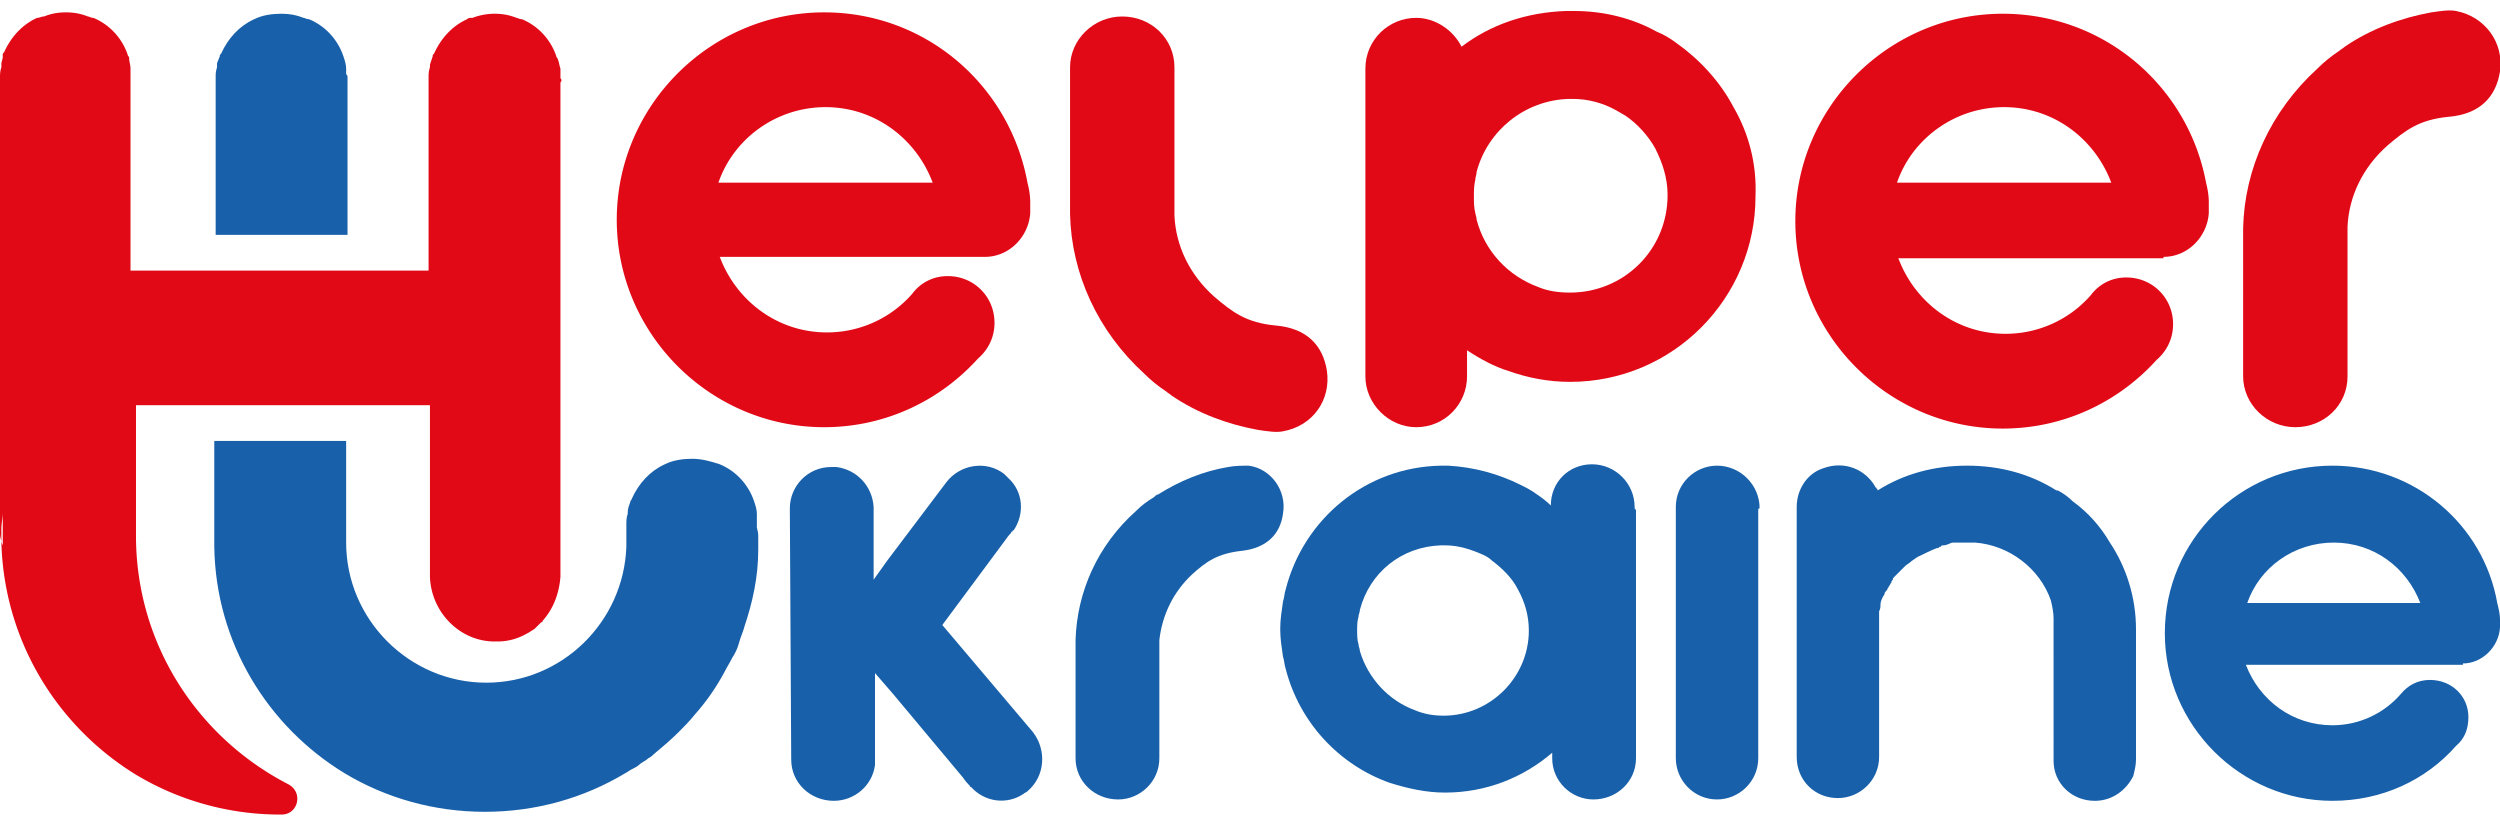 <svg version="1.1" id="Layer_1" xmlns="http://www.w3.org/2000/svg" x="0" y="0" viewBox="0 0 182 60" style="enable-background:new 0 0 182 60" xml:space="preserve"><style>.st0{fill:#e20917}.st1{fill:#1860aa}</style><path class="st0" d="M126.2 7.8c-1-1.9-2.5-3.5-4.2-4.7-.4-.3-.9-.6-1.4-.8-1.8-1-3.9-1.5-6-1.5h-.6c-2.9.1-5.5 1-7.6 2.6-.6-1.2-1.9-2.1-3.3-2.1-2 0-3.7 1.6-3.7 3.7v22.4c0 2 1.7 3.7 3.7 3.7 2.1 0 3.7-1.7 3.7-3.7v-1.9c.9.6 2 1.2 3 1.5 1.4.5 2.9.8 4.5.8 7.5 0 13.5-6.1 13.5-13.5.1-2.4-.5-4.6-1.6-6.5m-11.9 13.5c-.8 0-1.6-.1-2.3-.4-2.2-.8-3.9-2.6-4.5-4.9 0-.2-.1-.4-.1-.5-.1-.4-.1-.8-.1-1.2 0-.4 0-.8.1-1.2 0-.2.1-.4.1-.6.8-3 3.5-5.2 6.7-5.3h.3c1.1 0 2.2.3 3.1.8.2.1.5.3.7.4.9.6 1.7 1.5 2.2 2.4.5 1 .9 2.1.9 3.4 0 4-3.2 7.1-7.1 7.1"/><path class="st1" d="M128 37.1v18.1c0 1.7-1.4 3-3 3-1.7 0-3-1.4-3-3V36.9c0-1.7 1.4-3 3-3 1.7 0 3.1 1.4 3.1 3.1-.1 0-.1.1-.1.1M75.2 53.3l-6.6-7.8 4.6-6.2c.2-.3.4-.5.4-.5 0-.1.1-.1.1-.1s0-.1.1-.1c.8-1.2.7-2.8-.4-3.8l-.3-.3c-1.3-1-3.2-.7-4.2.6l-4.3 5.7-1 1.4v-5.3c-.1-1.5-1.2-2.7-2.7-2.9h-.4c-1.7 0-3 1.4-3 3l.1 18.3c0 1.7 1.4 3 3.1 3 1.5 0 2.8-1.1 3-2.6V49l1.3 1.5 5.1 6.1c.2.3.4.5.4.5l.1.1s0 .1.1.1c1 1.1 2.6 1.3 3.8.5.1-.1.2-.1.3-.2 1.3-1.1 1.4-3 .4-4.3m-6-18.3-.1.1.1-.1zm-11.5 1.8v.2-.2zm17.4 16.8s0-.1 0 0zm18.3-16.2c-.2 1.5-1.2 2.5-3 2.7-1.8.2-2.6.8-3.6 1.7-1.4 1.3-2.2 3-2.4 4.8v8.6c0 1.7-1.4 3-3 3-1.7 0-3.1-1.3-3.1-3v-8.6c.1-3.5 1.6-6.9 4.4-9.4.4-.4.8-.7 1.3-1 .1-.1.2-.2.3-.2 1.6-1 3.3-1.7 5.1-2 .5-.1 1.1-.1 1.5-.1 1.6.2 2.8 1.8 2.5 3.5"/><path class="st0" d="M96.6 27c-.3-1.9-1.5-3.1-3.7-3.3-2.2-.2-3.2-1-4.5-2.1-1.8-1.6-2.8-3.7-2.9-5.9V4.9c0-2.1-1.7-3.7-3.8-3.7-2.1 0-3.8 1.7-3.8 3.7v10.7c.1 4.3 2 8.5 5.4 11.6.5.5 1 .9 1.6 1.3.1.1.3.2.4.3 1.9 1.3 4.1 2.1 6.3 2.5.7.1 1.3.2 1.8.1 2.2-.4 3.5-2.3 3.2-4.4M182 5.2c-.3 1.9-1.5 3.1-3.7 3.3-2.2.2-3.2 1-4.5 2.1-1.8 1.6-2.8 3.7-2.9 5.9v10.9c0 2.1-1.7 3.7-3.8 3.7-2.1 0-3.8-1.7-3.8-3.7V16.6c.1-4.3 2-8.5 5.4-11.6.5-.5 1-.9 1.6-1.3.1-.1.3-.2.4-.3 1.9-1.3 4.1-2.1 6.3-2.5.7-.1 1.3-.2 1.8-.1 2.1.4 3.5 2.3 3.2 4.4"/><path class="st1" d="M119 36.9c0-1.7-1.4-3.1-3.1-3.1-1.7 0-3 1.3-3 3-.3-.3-.7-.6-1-.8-.4-.3-.8-.5-1.2-.7-1.6-.8-3.4-1.3-5.3-1.4h-.5c-5.5.1-10 3.9-11.3 9-.1.3-.1.6-.2.9-.1.7-.2 1.3-.2 2s.1 1.3.2 2c.1.3.1.6.2.9 1 3.9 3.9 7 7.6 8.3 1.3.4 2.6.7 4 .7 3 0 5.7-1.1 7.8-2.9v.4c0 1.7 1.4 3 3 3 1.7 0 3.1-1.3 3.1-3V37.1c-.1 0-.1-.1-.1-.2m-13.9 15.2c-.7 0-1.4-.1-2.1-.4-1.9-.7-3.4-2.3-4-4.3 0-.2-.1-.3-.1-.5-.1-.3-.1-.7-.1-1s0-.7.1-1c0-.2.1-.3.1-.5.7-2.7 3-4.6 5.9-4.7h.3c1 0 1.9.3 2.8.7.2.1.4.2.6.4.8.6 1.5 1.3 1.9 2.1.5.9.8 1.9.8 3 0 3.4-2.8 6.2-6.2 6.2"/><path class="st0" d="M40.8 6v36c-.1 1.2-.5 2.3-1.3 3.2 0 0 0 .1-.1.1l-.2.2-.3.3c-.2.1-.3.2-.5.3-.7.4-1.4.6-2.2.6H36c-2.5 0-4.6-2.1-4.7-4.7V29.5H9.9V39c0 7.9 4.5 14.7 11.1 18.1 1.1.6.7 2.2-.5 2.2h-.1c-3.9 0-7.5-1.1-10.5-2.9C4.2 52.9.3 46.7.1 39.5v-.2c0 .1 0 .2.1.4v-2.4c0 .4-.1.8-.1 1.2v.9c-.1-.3-.1-.5-.1-.6V5.7c0-.3 0-.5.1-.8v-.3l.1-.4V4c0-.1 0-.1.1-.2.5-1.1 1.3-2 2.4-2.5.2 0 .3-.1.5-.1.5-.2 1-.3 1.6-.3.6 0 1.1.1 1.6.3.1 0 .2.1.4.1C8 1.8 8.9 2.8 9.3 4c0 .1.1.1.1.2 0 .3.1.5.1.8v14.7h21.7v-14c0-.3 0-.5.1-.8v-.2l.1-.3.1-.3c0-.1 0-.1.1-.2.5-1.1 1.3-2 2.4-2.5.1-.1.2-.1.4-.1.5-.2 1.1-.3 1.6-.3.6 0 1.1.1 1.6.3.1 0 .2.1.4.1 1.2.5 2.1 1.5 2.5 2.7 0 .1.1.1.1.2.1.2.1.4.2.7v.7c.1.1.1.2 0 .3m30.9 12.7c1.8 0 3.2-1.5 3.3-3.2v-.8c0-.5-.1-1-.2-1.4C73.5 6.2 67.4.9 60 .9 51.7.9 44.9 7.7 44.9 16S51.7 31.1 60 31.1c4.4 0 8.4-1.9 11.2-5 .7-.6 1.2-1.5 1.2-2.6 0-1.9-1.5-3.4-3.4-3.4-1.1 0-2 .5-2.6 1.3a8.23 8.23 0 0 1-6.2 2.8c-3.6 0-6.6-2.3-7.8-5.5h19.3zm-19.4-5.4c1.1-3.2 4.2-5.5 7.8-5.5 3.6 0 6.6 2.3 7.8 5.5H52.3zm105.2 5.4c1.8 0 3.2-1.5 3.3-3.2v-.8c0-.5-.1-1-.2-1.4-1.3-7-7.4-12.3-14.8-12.3-8.3 0-15.1 6.8-15.1 15.1s6.8 15.1 15.1 15.1c4.4 0 8.4-1.9 11.2-5 .7-.6 1.2-1.5 1.2-2.6 0-1.9-1.5-3.4-3.4-3.4-1.1 0-2 .5-2.6 1.3a8.23 8.23 0 0 1-6.2 2.8c-3.6 0-6.6-2.3-7.8-5.5h19.3zm-19.4-5.4c1.1-3.2 4.2-5.5 7.8-5.5 3.6 0 6.6 2.3 7.8 5.5h-15.6z"/><path class="st1" d="M179.3 48.3c1.4 0 2.6-1.2 2.7-2.6v-.6c0-.4-.1-.8-.2-1.2-1-5.7-6-10-12-10-6.7 0-12.2 5.4-12.2 12.2 0 6.7 5.5 12.2 12.2 12.2 3.6 0 6.8-1.5 9-4 .6-.5.9-1.2.9-2.1 0-1.5-1.2-2.7-2.8-2.7-.9 0-1.6.4-2.1 1-1.2 1.4-3 2.3-5 2.3-2.9 0-5.3-1.8-6.3-4.4h15.8zm-15.7-4.4c.9-2.6 3.4-4.4 6.3-4.4s5.3 1.8 6.3 4.4h-12.6zM55.2 39v1c0 2-.4 3.8-1 5.6-.1.4-.3.8-.4 1.2s-.3.8-.5 1.1c-.2.4-.4.7-.6 1.1-.6 1.1-1.3 2.1-2.1 3-.4.5-.8.9-1.2 1.3-.6.6-1.2 1.1-1.8 1.6-.1.1-.2.2-.4.3-.2.2-.5.3-.7.5-.1.1-.3.2-.5.3-.2.1-.3.2-.5.3-3 1.8-6.5 2.8-10.2 2.8-3.7 0-7.2-1-10.2-2.8-5.6-3.4-9.4-9.5-9.5-16.5v-7.7h9.6v7.4c0 5.6 4.6 10.2 10.2 10.2 5.5 0 10-4.4 10.2-9.9v-1.6c0-.3 0-.5.1-.8v-.1c0-.3.1-.5.2-.8 0-.1.1-.1.1-.2.5-1.1 1.3-2 2.4-2.5.6-.3 1.3-.4 2-.4s1.4.2 2 .4c1.2.5 2.1 1.5 2.5 2.7.1.3.2.6.2.9v1c.1.4.1.5.1.6M25.3 5.7v11.4h-9.6V5.6c0-.2 0-.4.1-.7v-.3l.2-.5c0-.1 0-.1.1-.2.5-1.1 1.3-2 2.4-2.5.6-.3 1.3-.4 2-.4.6 0 1.1.1 1.6.3.1 0 .2.1.4.1 1.2.5 2.1 1.5 2.5 2.7.1.3.2.6.2.9v.4c.1.1.1.1.1.3 0-.1 0-.1 0 0 0-.1 0 0 0 0m130.2 49.6s0 .1 0 0c0 .4-.1.8-.2 1.2-.5 1-1.5 1.8-2.8 1.8-1.7 0-3-1.3-3-2.9V45c0-.4-.1-.9-.2-1.3-.8-2.3-3-4-5.5-4.2h-1.5c-.1 0-.3 0-.4.1-.1 0-.2.1-.4.1-.1 0-.2 0-.2.1-.1 0-.1 0-.2.1h-.1c-.5.2-.9.4-1.3.6-.1 0-.1.1-.2.1-.1.1-.3.2-.4.3-.1.1-.3.2-.4.3l-.2.2-.2.2-.2.2-.2.2c-.1.1-.1.1-.1.2-.1.1-.1.1-.1.2-.1.1-.1.2-.2.3 0 .1-.1.1-.1.2 0 0 0 .1-.1.1 0 .1-.1.1-.1.2s-.1.2-.1.2c-.1.2-.2.4-.2.6 0 .2 0 .3-.1.5v10.6c0 1.7-1.4 3-3 3-1.7 0-3-1.3-3-3V36.9c0-1.2.7-2.4 1.9-2.8 1.6-.6 3.1.1 3.8 1.3 0 0 0 .1.1.1 0 .1.1.1.1.2 1.9-1.2 4.1-1.8 6.5-1.8 2.4 0 4.6.6 6.5 1.8h.1c.4.2.8.5 1.1.8 1.1.8 2 1.8 2.7 3 1.2 1.8 1.9 4 1.9 6.3v9.5z"/></svg>